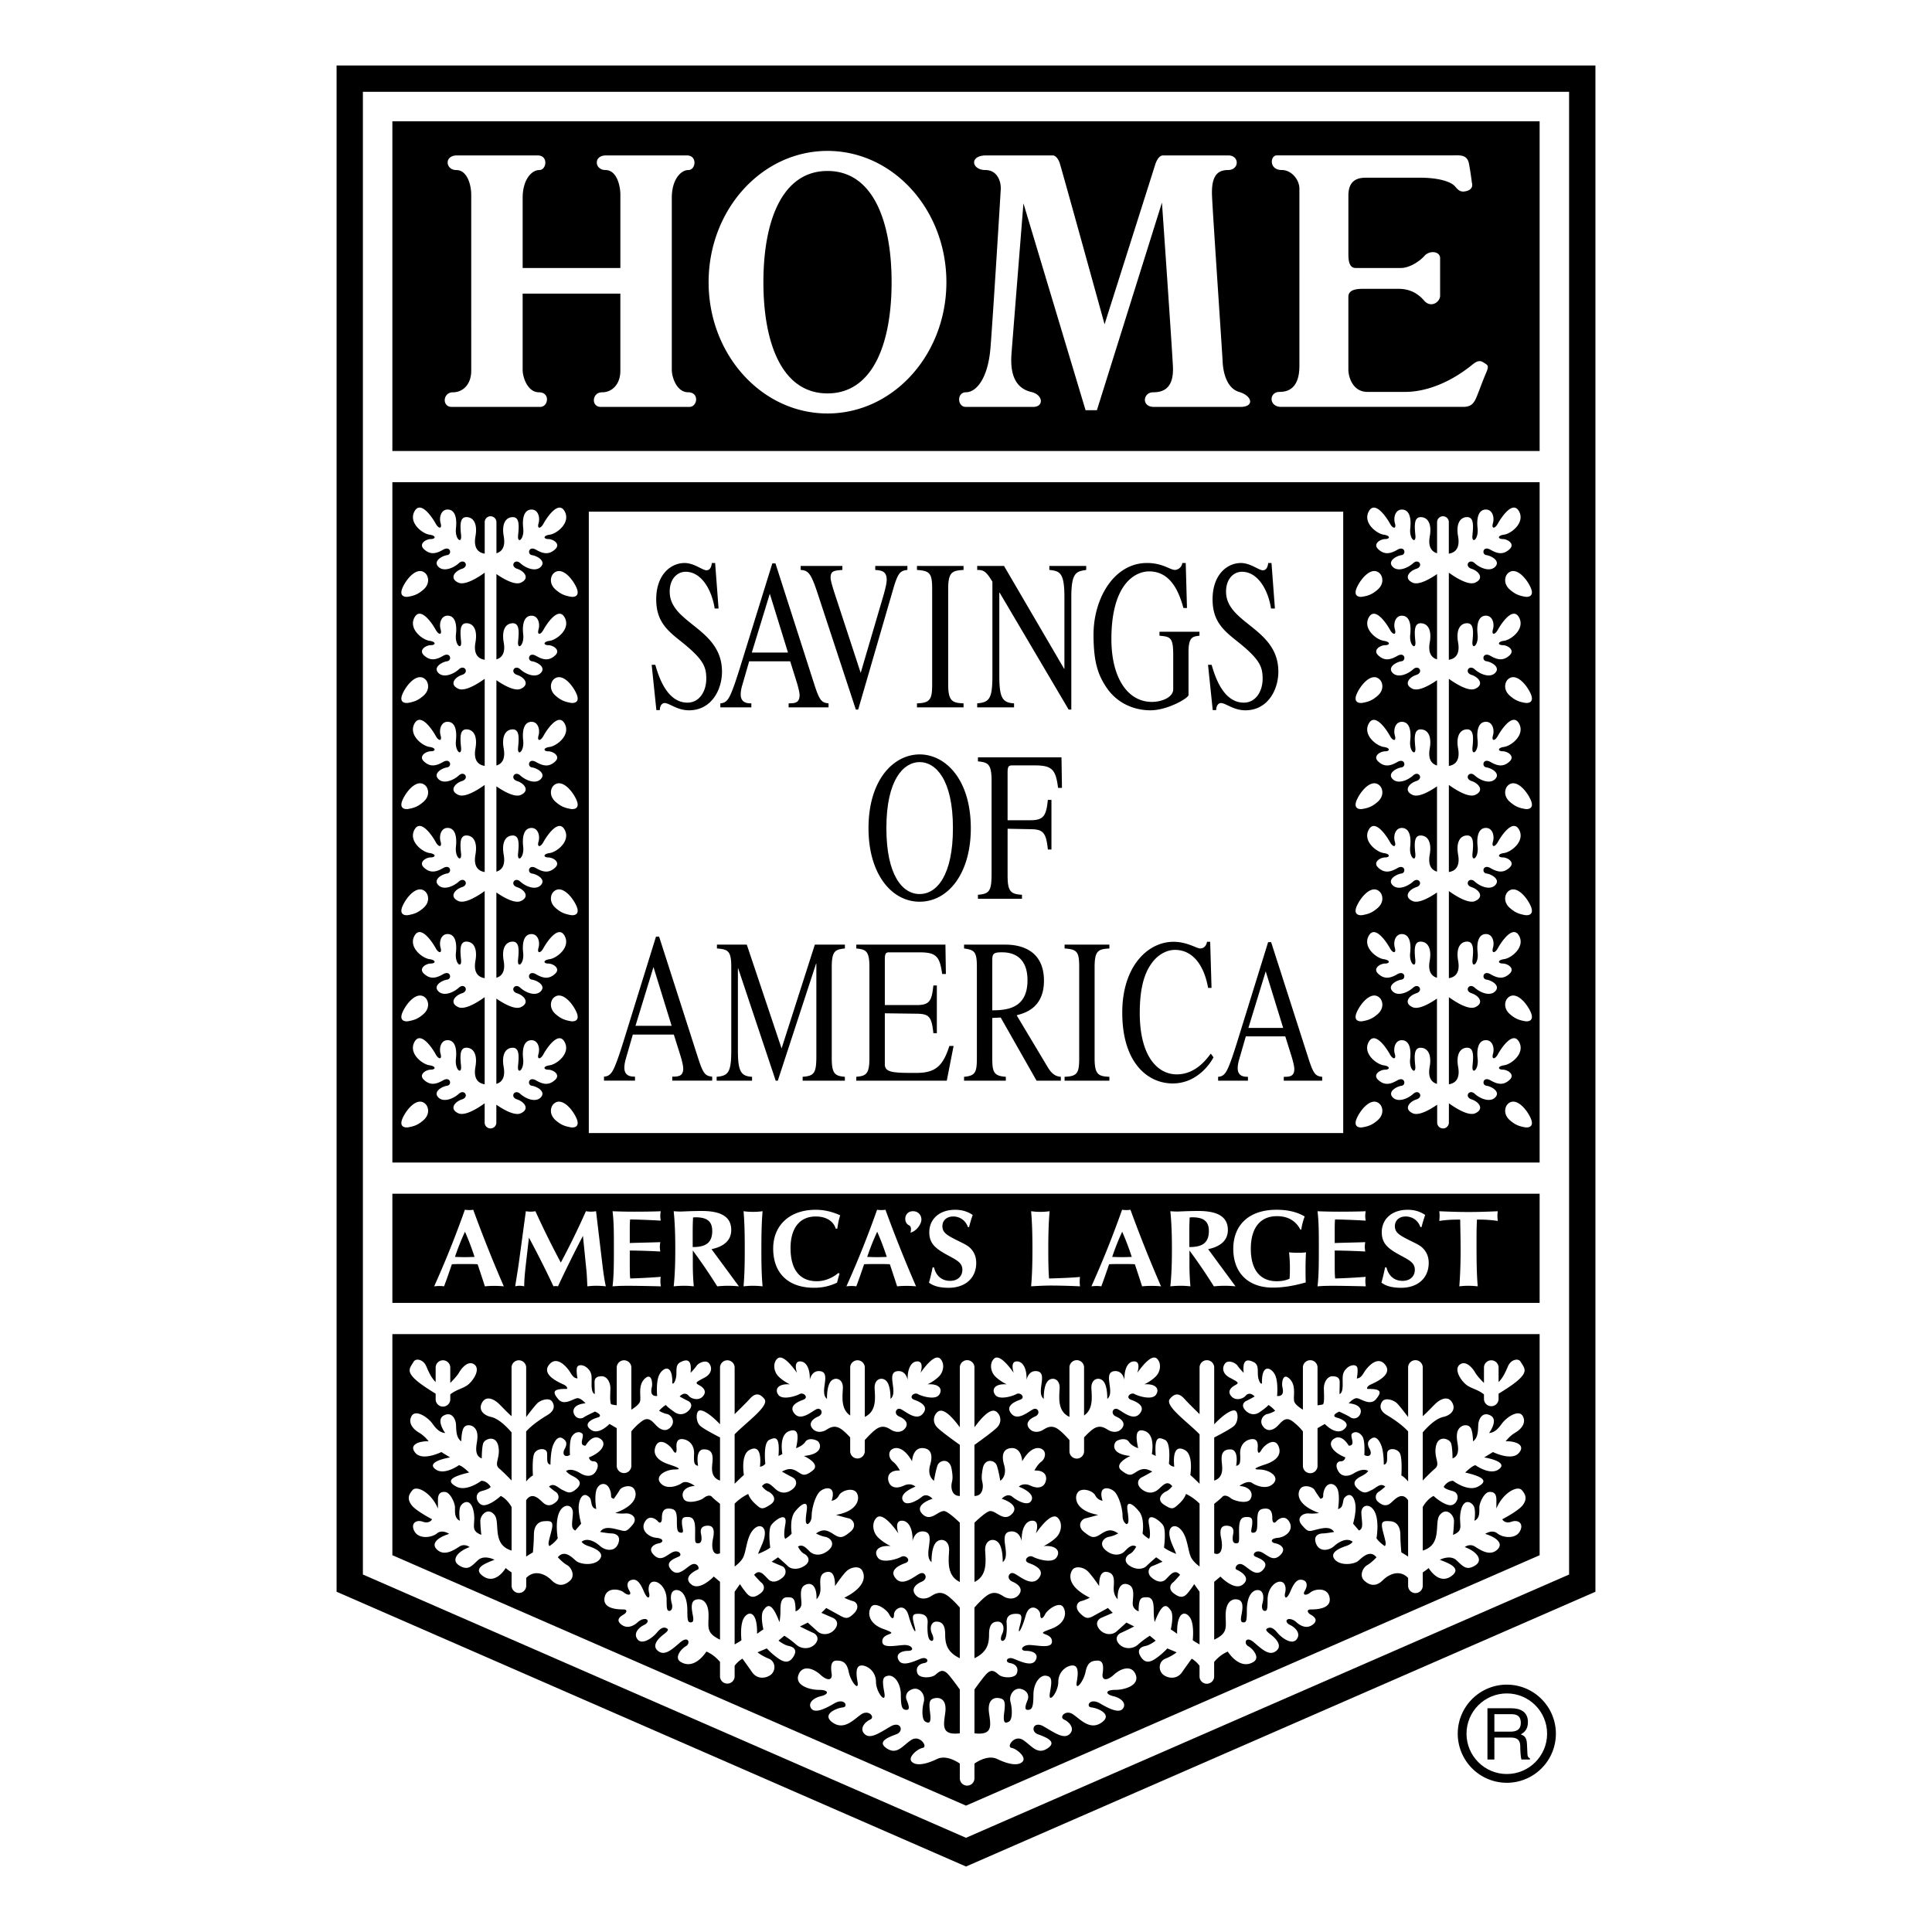 <svg xmlns="http://www.w3.org/2000/svg" width="2500" height="2500" viewBox="0 0 192.756 192.756"><g fill-rule="evenodd" clip-rule="evenodd"><path fill="#fff" d="M0 0h192.756v192.756H0V0z"/><path d="M33.581 6.535v152.274l62.797 27.414 62.798-27.414V6.535H33.581z"/><path fill="#fff" d="M36.206 157.09V9.16h120.343v147.93l-60.171 26.267-60.172-26.267z"/><path d="M39.147 115.986h114.462V48.108H39.147v67.878z"/><path fill="#fff" d="M58.745 51.049v61.996h75.267V51.049H58.745z"/><path d="M153.609 119.1H39.147v10.89h114.462V119.1zM153.609 44.996V12.101H39.147v32.895h114.462zM39.147 133.102v22.062l57.231 24.984 57.231-24.984v-22.062H39.147z"/><path d="M43.317 128.338c.187-.023.351-.033.516-.033.164 0 .329.01.471.033.253-.67.505-1.404.78-2.205.428-.021.855-.021 1.284-.021s.856 0 1.284.021c.23.691.473 1.416.725 2.205.318-.033.625-.045.944-.045s.636.012.944.045a136.868 136.868 0 0 1-3.051-7.641 2.302 2.302 0 0 1-.395.033c-.143 0-.286-.012-.439-.033a98.378 98.378 0 0 1-3.063 7.641zM51.762 126.021l.702-5.178a2.626 2.626 0 0 0 .955 0 86.052 86.052 0 0 0 2.535 5.123 77.143 77.143 0 0 0 2.503-5.123c.176.031.34.043.505.043.164 0 .34-.012.505-.043l.625 5.244c.099.812.198 1.57.352 2.25a9.031 9.031 0 0 0-.933-.057c-.308 0-.615.023-.911.057-.033-.734-.055-1.252-.088-1.537l-.351-3.5a133.88 133.88 0 0 0-2.492 5.037c-.077-.023-.154-.023-.23-.023-.077 0-.143 0-.22.023a99.292 99.292 0 0 0-2.447-4.861l-.263 2.283c-.11.975-.209 1.832-.209 2.578a2.192 2.192 0 0 0-.45-.057 2.04 2.04 0 0 0-.45.057c.197-1.218.318-1.997.362-2.316zM61.247 124.598v-.549c0-1.16-.011-2.234-.132-3.203.762.031 1.49.043 2.19.043.714 0 1.967-.012 2.616-.043a3.424 3.424 0 0 0-.044.475c0 .154.022.309.044.463a72.165 72.165 0 0 0-3.055-.121c-.033.371-.033.732-.033 1.084v1.27c.868-.033 2.286-.055 3.044-.088-.021.143-.044.297-.044.461 0 .154.022.309.044.473a66.689 66.689 0 0 0-3.044-.098v1.316c0 .617 0 1.111.044 1.473a61.893 61.893 0 0 0 3.044-.164 2.798 2.798 0 0 0-.033.426c0 .174.021.348.043.523-1.186-.033-2.66-.055-3.24-.055-.533 0-1.054.01-1.577.055.133-1.083.133-2.335.133-3.741zM131.58 124.598v-.549c0-1.16-.01-2.234-.131-3.203.762.031 1.49.043 2.189.043.715 0 1.969-.012 2.615-.043a3.583 3.583 0 0 0-.043.475c0 .154.021.309.043.463a72.038 72.038 0 0 0-3.055-.121c-.033.371-.033.732-.033 1.084v1.27c.869-.033 2.287-.055 3.045-.088-.021.143-.045.297-.045.461 0 .154.023.309.045.473a66.684 66.684 0 0 0-3.045-.098v1.316c0 .617 0 1.111.045 1.473a61.859 61.859 0 0 0 3.043-.164 2.928 2.928 0 0 0-.031.426c0 .174.021.348.043.523-1.186-.033-2.66-.055-3.24-.055-.533 0-1.055.01-1.576.055.131-1.083.131-2.335.131-3.741zM67.214 128.338a11.01 11.01 0 0 1 1.021-.057c.341 0 .669.023.984.057a24.57 24.57 0 0 1-.097-2.09v-1.486a54.35 54.35 0 0 1 2.436 3.576c.365-.033.729-.057 1.082-.057.364 0 .729.023 1.081.057l-2.733-3.709c1.299-.275 1.968-.922 1.968-1.918 0-1.281-.972-1.891-2.925-1.891-1.115 0-1.832.055-2.161.055-.17 0-.388-.01-.656-.031.121 1.156.158 2.404.158 3.74 0 1.268-.024 2.51-.158 3.754zM116.764 128.338a10.99 10.99 0 0 1 1.021-.057c.34 0 .668.023.984.057a24.172 24.172 0 0 1-.098-2.09v-1.486a54.743 54.743 0 0 1 2.436 3.576c.365-.033.729-.057 1.082-.057.363 0 .729.023 1.08.057l-2.732-3.709c1.299-.275 1.967-.922 1.967-1.918 0-1.281-.971-1.891-2.924-1.891-1.115 0-1.832.055-2.16.055-.17 0-.389-.01-.656-.031.121 1.156.158 2.404.158 3.74 0 1.268-.026 2.51-.158 3.754zM74.304 124.596c0-1.404-.022-2.666-.121-3.752a7.13 7.13 0 0 0 1.901 0c-.099 1.107-.121 2.369-.121 3.752 0 1.316.011 2.557.121 3.742a9.244 9.244 0 0 0-.945-.057 9.03 9.03 0 0 0-.956.057c.11-1.252.121-2.492.121-3.742zM83.388 122.596c-.231-.766-.956-1.227-2.011-1.227-1.571 0-2.504 1.139-2.504 3.154 0 2.156.922 3.305 2.625 3.305.703 0 1.494-.273 2.131-.811l.132.033-.252.922a5.152 5.152 0 0 1-2.296.508c-2.581 0-4.072-1.463-4.072-3.914 0-2.311 1.634-3.867 4.248-3.867.824 0 1.626.188 2.439.551-.143.438-.23.887-.286 1.324l-.154.022zM84.446 128.338c.187-.023.351-.033.516-.033.165 0 .329.01.472.033.253-.67.505-1.404.779-2.205.428-.021.856-.021 1.284-.021s.856 0 1.284.021c.23.691.472 1.416.724 2.205.318-.033.625-.045.944-.045s.637.012.944.045a137.643 137.643 0 0 1-3.051-7.641 2.305 2.305 0 0 1-.396.033c-.143 0-.286-.012-.439-.033a98.76 98.76 0 0 1-3.061 7.641zM93.046 126.451h.143c.198.855.792 1.34 1.602 1.34.754 0 1.224-.451 1.224-1.109 0-.646-.47-.91-1.257-1.338-1.316-.703-2.042-1.186-2.042-2.404 0-1.283.979-2.24 2.577-2.24.667 0 1.238.164 1.755.518-.155.439-.275.846-.364 1.207h-.12a1.51 1.51 0 0 0-1.468-1.055c-.646 0-1.072.396-1.072.967 0 .604.416.867 1.192 1.273.7.361 1.281.592 1.6.922.396.406.582.879.582 1.48 0 1.471-1.064 2.471-2.75 2.471-.843 0-1.492-.154-1.965-.516.132-.451.253-.955.363-1.516zM138.188 126.451h.143c.199.855.793 1.34 1.602 1.34.756 0 1.225-.451 1.225-1.109 0-.646-.469-.91-1.256-1.338-1.316-.703-2.043-1.186-2.043-2.404 0-1.283.979-2.24 2.578-2.24.666 0 1.238.164 1.754.518-.154.439-.275.846-.363 1.207h-.119a1.511 1.511 0 0 0-1.469-1.055c-.645 0-1.072.396-1.072.967 0 .604.416.867 1.193 1.273.699.361 1.281.592 1.6.922.395.406.582.879.582 1.48 0 1.471-1.064 2.471-2.75 2.471-.844 0-1.492-.154-1.967-.516.131-.451.252-.955.362-1.516zM103.006 124.594c0-1.404-.033-2.654-.133-3.75a6.674 6.674 0 0 0 1.848 0c-.1 1.117-.133 2.367-.133 3.75 0 1.184.012 2.172.078 2.961.779-.021 2.197-.066 3.088-.154a3.413 3.413 0 0 0 0 .936 66.279 66.279 0 0 0-2.857-.078c-.627 0-1.297.033-2.023.078.11-1.22.132-2.46.132-3.743zM108.889 128.338c.188-.023.352-.033.516-.033.166 0 .33.01.473.033.252-.67.504-1.404.779-2.205.428-.021.855-.021 1.283-.021s.855 0 1.285.021c.23.691.471 1.416.723 2.205.318-.033.627-.045.945-.045s.637.012.943.045a137.643 137.643 0 0 1-3.051-7.641 2.32 2.32 0 0 1-.395.033c-.145 0-.287-.012-.439-.033a98.37 98.37 0 0 1-3.062 7.641zM126.992 128.465c-2.471 0-3.947-1.482-3.947-3.871 0-2.381 1.576-3.896 4.311-3.896 1.1 0 2.033.209 2.812.67a6.112 6.112 0 0 0-.34 1.307h-.088c-.473-.889-1.254-1.338-2.342-1.338-1.646 0-2.604 1.15-2.604 3.258 0 2.105.934 3.234 2.594 3.234.473 0 .891-.078 1.273-.254.023-.34.033-.668.033-1.008 0-.537-.021-1.084-.088-1.621.309.033.605.045.902.045.264 0 .527-.012.791-.045a29.05 29.05 0 0 0-.045 1.709c0 .428 0 .855.021 1.293-1.15.329-2.228.517-3.283.517zM145.727 124.598c0-.373-.012-1.35-.045-2.918h-.23c-.67 0-1.285.045-1.855.133.021-.188.031-.354.031-.518 0-.152-.01-.307-.031-.449.977.043 1.943.076 2.918.076s1.951-.033 2.918-.076a3.131 3.131 0 0 0-.033.449c0 .164.012.33.033.518a12.155 12.155 0 0 0-1.855-.133h-.221c-.043.791-.043 1.58-.043 2.357 0 1.635.01 3.061.121 4.301-.318-.033-.635-.057-.941-.057s-.602.023-.898.057c.097-1.217.131-2.457.131-3.74zM91.929 121.664c0-.512-.438-.912-1.021-.803-.717.135-.766 1.131-.219 1.385.34.16.146.73.146.73.546-.109 1.094-.802 1.094-1.312zM40.185 111.525c-.438.947.26.998.547.947.62-.109.984-.254 1.495-.691.706-.605.517-1.357.218-1.641-.765-.73-1.823.438-2.26 1.385zM55.233 110.141c-.299.283-.487 1.035.219 1.641.511.438.875.582 1.496.691.287.051.984 0 .547-.947s-1.495-2.116-2.262-1.385zM53.483 107.793c.753.438 1.313.486 1.896-.049.584-.535-.195-1.02-.681-1.02-.486 0-.559-.342.146-.439.705-.096 2.115-1.189 1.483-2.332-.632-1.145-1.824.703-2.115 1.238-.292.535-.656.535-.486-.049.17-.582-.049-1.385-.729-1.359-.681.023-.924.777-.802 1.871s-.608 1.629-.51.68c.097-.947.146-1.822-.559-1.799-.706.025-1.094.705-.875 1.922.163.902-.078 1.494-.729 1.682v-8.51c.688.475 1.816 1.133 2.431.859.924-.414.389-1.143-.365-1.387-.753-.242-.243-1.07.316-.559.559.51 1.556.9 2.066.34.511-.559-.389-1.068-.899-1.143-.511-.072-.341-.973.413-.535.753.438 1.313.486 1.896-.049.584-.534-.195-1.021-.681-1.021-.486 0-.559-.34.146-.438.705-.097 2.115-1.191 1.483-2.333-.632-1.143-1.824.705-2.115 1.239-.292.535-.656.535-.486-.048.17-.583-.049-1.385-.729-1.361-.681.024-.924.778-.802 1.872s-.608 1.629-.51.681c.097-.948.146-1.823-.559-1.799-.706.024-1.094.706-.875 1.921.163.903-.078 1.497-.729 1.682v-8.509c.688.474 1.816 1.133 2.431.858.924-.413.389-1.143-.365-1.386-.753-.243-.243-1.07.316-.559.559.511 1.556.899 2.066.34.511-.559-.389-1.069-.899-1.143-.511-.073-.341-.973.413-.535.753.438 1.313.486 1.896-.049.584-.535-.195-1.021-.681-1.021-.486 0-.559-.34.146-.438.705-.098 2.115-1.191 1.483-2.334-.632-1.143-1.824.705-2.115 1.24-.292.535-.656.535-.486-.048.17-.583-.049-1.386-.729-1.362-.681.025-.924.779-.802 1.873.122 1.094-.608 1.629-.51.681.097-.948.146-1.824-.559-1.8-.706.025-1.094.705-.875 1.921.163.902-.078 1.496-.729 1.683v-8.509c.688.473 1.816 1.133 2.431.858.924-.413.389-1.143-.365-1.386-.753-.243-.243-1.069.316-.559.559.511 1.556.9 2.066.34.511-.559-.389-1.069-.899-1.143-.511-.073-.341-.972.413-.535.753.437 1.313.486 1.896-.049.584-.535-.195-1.021-.681-1.021-.486 0-.559-.341.146-.438.705-.098 2.115-1.191 1.483-2.334-.632-1.143-1.824.705-2.115 1.24-.292.534-.656.534-.486-.049.17-.583-.049-1.386-.729-1.361-.681.024-.924.777-.802 1.872s-.608 1.629-.51.681c.097-.948.146-1.823-.559-1.799-.706.024-1.094.705-.875 1.92.163.902-.078 1.496-.729 1.682v-8.509c.688.473 1.816 1.133 2.431.858.924-.414.389-1.143-.365-1.386-.753-.243-.243-1.07.316-.559.559.51 1.556.899 2.066.34.511-.559-.389-1.07-.899-1.143-.511-.073-.341-.972.413-.535.753.438 1.313.487 1.896-.048.584-.535-.195-1.021-.681-1.021-.486 0-.559-.34.146-.438.705-.097 2.115-1.191 1.483-2.334-.632-1.143-1.824.705-2.115 1.24-.292.534-.656.534-.486-.049.17-.584-.049-1.386-.729-1.361s-.924.777-.802 1.872c.122 1.094-.608 1.628-.51.68.097-.948.146-1.823-.559-1.799-.706.024-1.094.705-.875 1.92.163.902-.078 1.496-.729 1.683v-8.51c.688.474 1.816 1.134 2.431.859.924-.414.389-1.143-.365-1.386-.753-.243-.243-1.07.316-.559.559.51 1.556.899 2.066.34.511-.559-.389-1.069-.899-1.143-.511-.073-.341-.972.413-.535.753.438 1.313.486 1.896-.048.584-.535-.195-1.021-.681-1.021-.486 0-.559-.34.146-.438.705-.098 2.115-1.191 1.483-2.334-.632-1.143-1.824.705-2.115 1.24-.292.535-.656.535-.486-.049.17-.583-.049-1.386-.729-1.362-.681.024-.924.778-.802 1.873.122 1.094-.608 1.629-.51.681.097-.949.146-1.823-.559-1.799-.706.024-1.094.706-.875 1.92.163.902-.078 1.496-.729 1.683v-3.104a.583.583 0 1 0-1.167 0v3.147c-.798-.119-1.102-.738-.924-1.726.219-1.215-.17-1.896-.875-1.92-.705-.024-.656.851-.559 1.799.097.948-.632.413-.511-.681.122-1.094-.122-1.848-.802-1.873-.681-.024-.899.778-.729 1.362.17.583-.194.583-.486.049-.292-.535-1.483-2.383-2.115-1.24-.632 1.143.778 2.236 1.483 2.334.705.097.632.438.146.438s-1.264.486-.681 1.021c.583.535 1.142.486 1.896.048.753-.438.924.462.413.535-.51.073-1.41.583-.899 1.143.511.56 1.507.17 2.066-.34.559-.511 1.07.316.316.559s-1.288.972-.365 1.386c.677.303 1.977-.528 2.625-.995v8.689c-.798-.119-1.102-.738-.924-1.726.219-1.216-.17-1.896-.875-1.92s-.656.851-.559 1.799-.632.414-.511-.68c.122-1.095-.122-1.848-.802-1.872s-.899.777-.729 1.361c.17.583-.194.583-.486.049-.292-.535-1.483-2.383-2.115-1.24-.632 1.143.778 2.237 1.483 2.334s.632.438.146.438-1.264.486-.681 1.021c.583.535 1.142.486 1.896.048.753-.437.924.462.413.535-.51.073-1.41.583-.899 1.143.511.56 1.507.17 2.066-.34.559-.511 1.07.316.316.559-.754.243-1.288.972-.365 1.386.677.302 1.977-.528 2.625-.995v8.688c-.798-.119-1.102-.737-.924-1.725.219-1.216-.17-1.896-.875-1.92-.705-.024-.656.851-.559 1.799.097.948-.632.414-.511-.681s-.122-1.848-.802-1.872c-.681-.025-.899.777-.729 1.361.17.583-.194.583-.486.049-.292-.535-1.483-2.383-2.115-1.24-.632 1.143.778 2.236 1.483 2.334.705.097.632.438.146.438s-1.264.486-.681 1.021 1.142.486 1.896.049c.753-.438.924.461.413.535-.51.073-1.41.583-.899 1.143.511.56 1.507.17 2.066-.34.559-.51 1.07.316.316.559s-1.288.973-.365 1.386c.677.303 1.977-.528 2.625-.995v8.688c-.798-.119-1.102-.738-.924-1.725.219-1.216-.17-1.896-.875-1.921-.705-.024-.656.852-.559 1.8.097.948-.632.413-.511-.681.122-1.094-.122-1.848-.802-1.873-.681-.024-.899.779-.729 1.362.17.583-.194.583-.486.048-.292-.535-1.483-2.382-2.115-1.24-.632 1.143.778 2.236 1.483 2.334.705.097.632.438.146.438s-1.264.486-.681 1.021c.583.535 1.142.486 1.896.049.753-.438.924.461.413.535-.51.073-1.41.583-.899 1.143.511.559 1.507.17 2.066-.34s1.07.316.316.559-1.288.973-.365 1.386c.677.303 1.977-.528 2.625-.995v8.689c-.798-.119-1.102-.738-.924-1.725.219-1.215-.17-1.896-.875-1.921-.705-.024-.656.851-.559 1.799s-.632.413-.511-.681c.122-1.094-.122-1.848-.802-1.872-.681-.024-.899.778-.729 1.361.17.583-.194.583-.486.048-.292-.534-1.483-2.382-2.115-1.239-.632 1.143.778 2.236 1.483 2.333s.632.438.146.438-1.264.486-.681 1.021c.583.535 1.142.486 1.896.049.753-.438.924.463.413.535-.51.074-1.41.584-.899 1.143.511.561 1.507.17 2.066-.34.559-.512 1.07.316.316.559-.754.244-1.288.973-.365 1.387.677.303 1.977-.529 2.625-.996v8.689c-.798-.119-1.102-.738-.924-1.725.219-1.217-.17-1.896-.875-1.922-.705-.023-.656.852-.559 1.799.097.949-.632.414-.511-.68s-.122-1.848-.802-1.871c-.681-.025-.899.777-.729 1.359.17.584-.194.584-.486.049-.292-.535-1.483-2.383-2.115-1.238-.632 1.143.778 2.236 1.483 2.332.705.098.632.439.146.439s-1.264.484-.681 1.02 1.142.486 1.896.049c.753-.438.924.463.413.535-.51.072-1.41.584-.899 1.143.511.559 1.507.17 2.066-.34s1.07.316.316.559c-.754.244-1.288.973-.365 1.387.677.303 1.977-.529 2.625-.996V112a.583.583 0 0 0 1.167 0v-1.783c.688.475 1.816 1.133 2.431.859.924-.414.389-1.143-.365-1.387-.753-.242-.243-1.068.316-.559.559.51 1.556.898 2.066.34.511-.559-.389-1.07-.899-1.143-.511-.071-.341-.972.413-.534z" fill="#fff"/><path d="M40.732 101.885c.62-.109.984-.254 1.495-.691.706-.605.517-1.357.218-1.641-.766-.73-1.823.436-2.261 1.385-.437.947.26.998.548.947zM55.233 99.553c-.299.283-.487 1.035.219 1.641.511.438.875.582 1.496.691.287.051.984 0 .547-.947-.438-.95-1.495-2.116-2.262-1.385zM40.732 91.298c.62-.109.984-.255 1.495-.693.706-.605.517-1.356.218-1.641-.766-.73-1.823.437-2.261 1.386-.437.948.26.999.548.948zM55.233 88.964c-.299.284-.487 1.036.219 1.641.511.438.875.583 1.496.693.287.051.984 0 .547-.948-.438-.949-1.495-2.116-2.262-1.386zM40.732 80.71c.62-.109.984-.255 1.495-.693.706-.605.517-1.356.218-1.641-.766-.729-1.823.438-2.261 1.386-.437.948.26.999.548.948zM55.233 78.376c-.299.285-.487 1.036.219 1.641.511.438.875.583 1.496.693.287.051.984 0 .547-.948-.438-.948-1.495-2.115-2.262-1.386zM40.732 70.123c.62-.11.984-.255 1.495-.693.706-.604.517-1.356.218-1.641-.766-.729-1.823.438-2.261 1.386s.26.998.548.948zM55.233 67.789c-.299.284-.487 1.036.219 1.641.511.438.875.583 1.496.693.287.05.984 0 .547-.948S56 67.059 55.233 67.789zM40.732 59.535c.62-.109.984-.256 1.495-.693.706-.604.517-1.356.218-1.641-.766-.729-1.823.438-2.261 1.386s.26.998.548.948zM55.233 57.201c-.299.284-.487 1.036.219 1.641.511.438.875.584 1.496.693.287.051.984 0 .547-.948S56 56.471 55.233 57.201zM152.699 111.525c.438.947-.26.998-.547.947-.619-.109-.984-.254-1.494-.691-.707-.605-.518-1.357-.219-1.641.766-.73 1.823.438 2.26 1.385zM137.65 110.141c.299.283.488 1.035-.219 1.641-.51.438-.875.582-1.494.691-.289.051-.986 0-.549-.947s1.497-2.116 2.262-1.385zM139.4 107.793c-.754.438-1.312.486-1.896-.049-.582-.535.195-1.02.682-1.02s.559-.342-.146-.439c-.705-.096-2.115-1.189-1.482-2.332.633-1.145 1.824.703 2.115 1.238s.656.535.486-.049c-.17-.582.049-1.385.729-1.359.682.023.924.777.803 1.871s.607 1.629.51.68c-.096-.947-.145-1.822.561-1.799.705.025 1.094.705.875 1.922-.162.902.078 1.494.729 1.682v-8.51c-.688.475-1.816 1.133-2.43.859-.924-.414-.391-1.143.363-1.387.754-.242.244-1.07-.316-.559-.559.51-1.555.9-2.064.34-.512-.559.387-1.068.898-1.143.51-.072.34-.973-.414-.535s-1.312.486-1.896-.049c-.582-.534.195-1.021.682-1.021s.559-.34-.146-.438-2.115-1.191-1.482-2.333c.633-1.143 1.824.705 2.115 1.239.291.535.656.535.486-.048s.049-1.385.729-1.361c.682.024.924.778.803 1.872s.607 1.629.51.681c-.096-.948-.145-1.823.561-1.799.705.024 1.094.706.875 1.921-.162.903.078 1.497.729 1.682v-8.509c-.688.474-1.816 1.133-2.43.858-.924-.413-.391-1.143.363-1.386s.244-1.07-.316-.559c-.559.511-1.555.899-2.064.34-.512-.559.387-1.069.898-1.143.51-.073.34-.973-.414-.535-.754.438-1.312.486-1.896-.049-.582-.535.195-1.021.682-1.021s.559-.34-.146-.438c-.705-.098-2.115-1.191-1.482-2.334s1.824.705 2.115 1.24.656.535.486-.048.049-1.386.729-1.362c.682.025.924.779.803 1.873-.121 1.094.607 1.629.51.681-.096-.948-.145-1.824.561-1.8.705.025 1.094.705.875 1.921-.162.902.078 1.496.729 1.683v-8.509c-.688.473-1.816 1.133-2.43.858-.924-.413-.391-1.143.363-1.386s.244-1.069-.316-.559c-.559.511-1.555.9-2.064.34-.512-.559.387-1.069.898-1.143.51-.073.34-.972-.414-.535-.754.437-1.312.486-1.896-.049-.582-.535.195-1.021.682-1.021s.559-.341-.146-.438c-.705-.098-2.115-1.191-1.482-2.334s1.824.705 2.115 1.24c.291.534.656.534.486-.049s.049-1.386.729-1.361c.682.024.924.777.803 1.872s.607 1.629.51.681c-.096-.948-.145-1.823.561-1.799.705.024 1.094.705.875 1.92-.162.902.078 1.496.729 1.682v-8.509c-.688.473-1.816 1.133-2.43.858-.924-.414-.391-1.143.363-1.386.754-.243.244-1.07-.316-.559-.559.51-1.555.899-2.064.34-.512-.559.387-1.07.898-1.143.51-.073.34-.972-.414-.535-.754.438-1.312.487-1.896-.048-.582-.535.195-1.021.682-1.021s.559-.34-.146-.438-2.115-1.191-1.482-2.334 1.824.705 2.115 1.24c.291.534.656.534.486-.049-.17-.584.049-1.386.729-1.361.682.024.924.777.803 1.872-.121 1.094.607 1.628.51.68-.096-.948-.145-1.823.561-1.799s1.094.705.875 1.92c-.162.902.078 1.496.729 1.683v-8.51c-.688.474-1.816 1.134-2.43.859-.924-.414-.391-1.143.363-1.386s.244-1.07-.316-.559c-.559.51-1.555.899-2.064.34-.512-.559.387-1.069.898-1.143.51-.073.34-.972-.414-.535s-1.312.486-1.896-.048c-.582-.535.195-1.021.682-1.021s.559-.34-.146-.438c-.705-.098-2.115-1.191-1.482-2.334s1.824.705 2.115 1.24c.291.535.656.535.486-.049s.049-1.386.729-1.362c.682.024.924.778.803 1.873-.121 1.094.607 1.629.51.681-.096-.949-.145-1.823.561-1.799.705.024 1.094.706.875 1.92-.162.902.078 1.496.729 1.683v-3.104a.584.584 0 0 1 1.168 0v3.147c.797-.119 1.102-.738.924-1.726-.219-1.215.17-1.896.875-1.92.705-.024.656.851.559 1.799-.098.948.633.413.512-.681-.123-1.094.121-1.848.801-1.873.682-.024.9.778.73 1.362s.193.583.486.049c.291-.535 1.482-2.383 2.115-1.24.631 1.143-.779 2.236-1.484 2.334-.705.097-.631.438-.145.438s1.264.486.68 1.021c-.582.535-1.143.486-1.896.048s-.924.462-.412.535c.51.073 1.41.583.898 1.143-.51.56-1.506.17-2.066-.34-.559-.511-1.07.316-.316.559s1.289.972.365 1.386c-.676.303-1.977-.528-2.625-.995v8.689c.797-.119 1.102-.738.924-1.726-.219-1.216.17-1.896.875-1.92s.656.851.559 1.799.633.414.512-.68c-.123-1.095.121-1.848.801-1.872.682-.024.9.777.73 1.361-.17.583.193.583.486.049.291-.535 1.482-2.383 2.115-1.24.631 1.143-.779 2.237-1.484 2.334s-.631.438-.145.438 1.264.486.68 1.021c-.582.535-1.143.486-1.896.048-.754-.437-.924.462-.412.535.51.073 1.41.583.898 1.143-.51.56-1.506.17-2.066-.34-.559-.511-1.07.316-.316.559.754.243 1.289.972.365 1.386-.676.302-1.977-.528-2.625-.995v8.688c.797-.119 1.102-.737.924-1.725-.219-1.216.17-1.896.875-1.92.705-.024.656.851.559 1.799-.098.948.633.414.512-.681-.123-1.094.121-1.848.801-1.872.682-.025.9.777.73 1.361s.193.583.486.049c.291-.535 1.482-2.383 2.115-1.24.631 1.143-.779 2.236-1.484 2.334-.705.097-.631.438-.145.438s1.264.486.68 1.021c-.582.535-1.143.486-1.896.049-.754-.438-.924.461-.412.535.51.073 1.41.583.898 1.143-.51.56-1.506.17-2.066-.34-.559-.51-1.07.316-.316.559s1.289.973.365 1.386c-.676.303-1.977-.528-2.625-.995v8.688c.797-.119 1.102-.738.924-1.725-.219-1.216.17-1.896.875-1.921.705-.024.656.852.559 1.8-.098.948.633.413.512-.681-.123-1.094.121-1.848.801-1.873.682-.024.9.779.73 1.362s.193.583.486.048c.291-.535 1.482-2.382 2.115-1.24.631 1.143-.779 2.236-1.484 2.334-.705.097-.631.438-.145.438s1.264.486.68 1.021c-.582.535-1.143.486-1.896.049-.754-.438-.924.461-.412.535.51.073 1.41.583.898 1.143-.51.559-1.506.17-2.066-.34-.559-.511-1.07.316-.316.559s1.289.973.365 1.386c-.676.303-1.977-.528-2.625-.995v8.689c.797-.119 1.102-.738.924-1.725-.219-1.215.17-1.896.875-1.921.705-.024.656.851.559 1.799s.633.413.512-.681c-.123-1.094.121-1.848.801-1.872.682-.024.9.778.73 1.361s.193.583.486.048c.291-.534 1.482-2.382 2.115-1.239.631 1.143-.779 2.236-1.484 2.333s-.631.438-.145.438 1.264.486.68 1.021c-.582.535-1.143.486-1.896.049s-.924.463-.412.535c.51.074 1.41.584.898 1.143-.51.561-1.506.17-2.066-.34-.559-.512-1.07.316-.316.559.754.244 1.289.973.365 1.387-.676.303-1.977-.529-2.625-.996v8.689c.797-.119 1.102-.738.924-1.725-.219-1.217.17-1.896.875-1.922.705-.023.656.852.559 1.799-.098.949.633.414.512-.68-.123-1.094.121-1.848.801-1.871.682-.025.9.777.73 1.359-.17.584.193.584.486.049.291-.535 1.482-2.383 2.115-1.238.631 1.143-.779 2.236-1.484 2.332-.705.098-.631.439-.145.439s1.264.484.68 1.02c-.582.535-1.143.486-1.896.049s-.924.463-.412.535c.51.072 1.41.584.898 1.143-.51.559-1.506.17-2.066-.34-.559-.51-1.07.316-.316.559.754.244 1.289.973.365 1.387-.676.303-1.977-.529-2.625-.996V112a.583.583 0 0 1-1.168 0v-1.783c-.688.475-1.816 1.133-2.43.859-.924-.414-.391-1.143.363-1.387.754-.242.244-1.068-.316-.559-.559.51-1.555.898-2.064.34-.512-.559.387-1.07.898-1.143.486-.071.316-.972-.438-.534z" fill="#fff"/><path d="M152.152 101.885c-.619-.109-.984-.254-1.494-.691-.707-.605-.518-1.357-.219-1.641.766-.73 1.822.436 2.26 1.385.438.947-.26.998-.547.947zM137.65 99.553c.299.283.488 1.035-.219 1.641-.51.438-.875.582-1.494.691-.289.051-.986 0-.549-.947.438-.95 1.497-2.116 2.262-1.385zM152.152 91.298c-.619-.109-.984-.255-1.494-.693-.707-.605-.518-1.356-.219-1.641.766-.73 1.822.437 2.26 1.386.438.948-.26.999-.547.948zM137.65 88.964c.299.284.488 1.036-.219 1.641-.51.438-.875.583-1.494.693-.289.051-.986 0-.549-.948.438-.949 1.497-2.116 2.262-1.386zM152.152 80.71c-.619-.109-.984-.255-1.494-.693-.707-.605-.518-1.356-.219-1.641.766-.729 1.822.438 2.26 1.386.438.948-.26.999-.547.948zM137.65 78.376c.299.285.488 1.036-.219 1.641-.51.438-.875.583-1.494.693-.289.051-.986 0-.549-.948.438-.948 1.497-2.115 2.262-1.386zM152.152 70.123c-.619-.11-.984-.255-1.494-.693-.707-.604-.518-1.356-.219-1.641.766-.729 1.822.438 2.26 1.386s-.26.998-.547.948zM137.65 67.789c.299.284.488 1.036-.219 1.641-.51.438-.875.583-1.494.693-.289.05-.986 0-.549-.948s1.497-2.116 2.262-1.386zM152.152 59.535c-.619-.109-.984-.256-1.494-.693-.707-.604-.518-1.356-.219-1.641.766-.729 1.822.438 2.26 1.386s-.26.998-.547.948zM137.65 57.201c.299.284.488 1.036-.219 1.641-.51.438-.875.584-1.494.693-.289.051-.986 0-.549-.948s1.497-2.116 2.262-1.386zM78.81 138.117c-1.232-.088-1.541.529-1.145 1.057.396.527 1.716.133 2.112-.088.396-.221.968.352.352.572-.616.219-1.496.66-.836 1.408.66.748 1.761-.309 2.2-.484.44-.176.748.484.132.748s-.968.703-.571 1.188c.396.484 1.011.352 1.32.176.308-.176.792-.57 1.452-.176.296.178.671.541.996.889v1.414a.73.73 0 0 0 1.458 0v-1.143c.364-.41.867-.934 1.243-1.16.66-.395 1.144 0 1.452.176s.924.309 1.32-.176.044-.924-.572-1.188-.308-.924.132-.748c.439.176 1.54 1.232 2.2.484.66-.748-.22-1.189-.835-1.408-.617-.221-.044-.793.352-.572s1.716.615 2.112.088c.396-.527.088-1.145-1.145-1.057 0 0 .661-.307 1.145-.791s.572-1.32.132-1.76c-.44-.441-1.232.352-1.98 1.408 0 0 .396-1.102-.264-1.145-.66-.045-1.056.748-1.012 1.848 0 0-.159-.936-.968-.881-1.276.088.088 2.113-.748 2.773 0 0 .044-1.189-.352-1.717-.396-.527-1.276-.352-1.231.66.038.887.245 2.281-.979 2.85v-4.955a.73.73 0 0 0-1.458 0v4.816c-.948-.631-.767-1.889-.731-2.711.044-1.012-.836-1.188-1.232-.66-.396.527-.352 1.717-.352 1.717-.836-.66.528-2.686-.748-2.773-.81-.055-.968.881-.968.881.044-1.1-.352-1.893-1.012-1.848-.66.043-.264 1.145-.264 1.145-.748-1.057-1.54-1.85-1.98-1.408-.44.439-.352 1.275.132 1.76s1.141.791 1.141.791zM79.424 164.074c.535.488 1.41.488 1.896-.047s.146-.973-.195-1.119c-.34-.145-1.313-.633-1.313-.633l.778-.389.972.877c.486.436 1.313.34 1.751-.244.438-.584.097-.973-.243-1.119-.341-.145-1.119-.486-1.119-.486l.486-.484s.875.484 1.41.777c.535.291.778.34 1.361-.244.583-.582.292-1.117-.097-1.215a5.34 5.34 0 0 1-.875-.34c2.334-1.168 2.042-2.334 1.75-2.771-.292-.438-1.119-.293-1.556.145s-1.118 1.459-1.118 1.459c0-1.021-.243-1.604-.973-1.361-.729.244-.438 1.217-.486 1.799-.049.584-.389.875-.389.875.048-1.361-.535-1.75-1.167-1.41-.632.342-.292 1.459-.341 1.945-.048.486-.583.682-.583.682 0-1.361-.243-1.41-.827-1.41-.583 0-.681.535-.681 1.312s-.097 1.166-.097 1.166c-.827-2.188-1.264-1.652-1.604-1.166s0 1.896 0 1.896c-.243.146-.632.438-.632.438.049-2.188-.778-2.334-1.264-1.652-.487.68-.292 2.285-.292 2.285-.089.088-.428.283-.681.424v-5.256l.534-.76s.195.34.633.875c.438.535.826.486 1.41.049.583-.438.292-.924.097-1.07-.194-.146-.729-.777-.729-.777.535-.633.972 0 1.41.438.438.438 1.021.193 1.459-.195s.292-.973-.097-1.119a18.864 18.864 0 0 1-1.021-.438l.632-.438s.632.535.973.875c.34.342 1.07.391 1.702-.047.632-.439.34-.973-.049-1.168-.389-.195-.632-.729-.632-.729.438-.293.827.145 1.167.486.34.34 1.07.533 1.848-.098.778-.633.243-1.264-.292-1.361-.535-.098-.924-.342-.924-.342.583-.389.972-.436 1.702.049.729.486.973.391 1.702-.193.729-.584.292-1.266-.146-1.361-.438-.098-1.265-.342-1.265-.342 2.237-.389 2.432-1.701 2.042-2.236-.389-.533-1.507-.193-1.75.293s-.729.533-.729.533c.535-1.652-.826-1.359-1.264-.826-.438.535-.729 1.703-.729 2.334 0 .633-.389.826-.389.826-.243-.049-.243-.34-.097-1.408.146-1.07-.583-.584-1.167.145-.584.73-.341 2.188-.341 2.188-.097.195-.632.535-.632.535s-.243-.096 0-1.459c.243-1.359-1.069-.389-1.41.098-.34.486-.097 2.236-.097 2.236-.34.293-1.215.633-1.215.633.243-.68.681-1.361.681-2.09 0-.73-.681-.973-1.265-.195-.583.777-.583 2.043-.924 2.674-.184.344-.539.656-.826.871v-6.277c.697-.695 1.361-.963 1.361-.963s.097.438.681.973.681.633 1.507.098.146-1.168-.195-1.312c-.34-.146-.632-.535-.632-.535.486-.584.827-.195 1.361.291.535.486 1.167.438 1.702 0 .535-.438.389-.973 0-1.166a30.262 30.262 0 0 1-1.07-.584c.487-.244.875-.389 1.458-.049s.729.633 1.605-.049c.875-.68-.875-1.459-.875-1.459 2.042-.193 1.653-1.264 1.41-1.459-.243-.193-.973-.389-1.264.049-.292.438-.924.633-.924.633.194-.924.389-2.092-.681-1.703-1.069.391-.681 2.287-.681 2.287l-.389.193c.146-1.994-.292-1.896-.924-1.604-.632.291-.389 2.383-.389 2.383-.243.291-.535.291-.535.291.146-1.459-.194-2.141-1.07-1.654-.875.486-.535 2.48-.535 2.48-.214.184-.638.596-.924.877V143.1c1.206-1.238 3.519-2.85 2.966-3.531-.632-.777-1.118-.389-1.507.049-.26.293-.998 1.02-1.458 1.471v-4.68a.73.73 0 0 0-1.458 0v5.689c-1.212-1.264-1.93-1.516-2.151-1.324-.255.219-.255 1.057.146 1.457.279.279 1.367.857 2.005 1.184v4.303c-.893-.305-.831-1.117-.766-1.73.073-.691.073-1.385-.839-1.385-.911 0-.583 1.641-.583 1.641-.401-.072-.438-.328-.401-1.203.036-.875-.511-1.385-1.131-1.459-.62-.072-.656.475-.62.875.037.402-.073.73-.365.219-.292-.51-1.386-1.385-1.751-.291-.364 1.094.912 1.568 1.35 1.715.438.145 1.568.51.62.51-.948 0-2.042.656-1.458 1.35.583.691 1.677.328 2.151 0s1.277.291 1.277.291c-1.095.074-1.423.766-1.095 1.312.329.547 1.678.146 1.933-.072.256-.219.657-.4.875-.146.12.141.491.443.802.689v4.941c-.667.279-.915-.463-.692-1.51.255-1.203-.256-1.275-.657-1.24-.401.037-.656.256-.547.803.109.547.073.947-.292.947s-.292-.182-.292-1.348c0-1.168-.328-1.277-.802-1.277s-.547.184-.511.693c.037.512.255.912-.11.875-.364-.037-.4-.291-.4-1.203s-.146-1.168-.766-1.203c-.62-.037-.729.438-.729.947 0 .512-.219.547-.401.328-.183-.219-.875-.729-1.313.074-.438.801.365 1.494 1.167 1.568.802.072.693.473.255.545-.438.074-1.204.475-.511 1.168s1.204.072 1.824-.256c.62-.328 1.057.219.692.402-.364.182-1.495.51-.802 1.312.693.803 1.422-.146 2.006-.475s.912.365.656.475c-.511.219-1.458.838-.62 1.496.839.654 2.225-.803 2.225-.803l.62.523v5.773c-1.405-.668-1.143-1.227-1.143-2.432 0-1.361-.656-1.727-1.264-1.557-.608.17-.39 1.096-.292 1.629.097.535-.024.656-.268.633-.243-.025-.292-.219-.292-1.166 0-1.848-.851-2.189-1.288-2.02-.438.172-.39.875-.268 1.289.121.414 0 .754-.243.754s-.268-.268-.268-1.119c0-1.094-.705-1.799-1.239-1.799-.536 0-.633.633-.511 1.119.121.486-.122.801-.535-.172-.413-.971-.754-1.238-1.215-1.117-.462.121-.511.584-.219 1.07s-.146.51-.559.17c-.414-.34-1.653-.535-1.896.438-.31 1.238 1.362 1.264 1.848 1.264s.315.34.072.486c-.243.146-.924.512-.267 1.021.656.51 1.337.049 1.653-.244.316-.291.706-.363.876-.266.17.096.146.363-.268.559-.413.193-1.118.777-.657 1.41.463.633 1.508-.121 1.97-.682.462-.559.754-.51.973-.389s.073.293-.34.607c-.413.316-1.24 1.07-.559 1.629.681.561 1.41-.145 2.236-.85.827-.705 1.045.121.56.389-.486.268-1.191 1.143-.535 1.555 1.41.889 2.577-1.02 2.577-1.02.629.256 1.089.707 1.361 1.033v1.471a.73.73 0 0 0 1.458 0v-1.088c.342-.469.777-.711.777-.711s.536.729.973 1.361c.438.631 1.216.68 1.799.291s.583-1.361-.146-1.652c-.729-.293-1.118-.633-1.118-.633l.924-.389s.389.438.973.875c.583.438 1.167.729 1.653 0s.048-1.021-.438-1.119c-.486-.096-1.021-.533-1.021-.533l.583-.488c.004.003.636.394 1.171.878z" fill="#fff"/><path d="M56.23 138.135c.462.219.34.438.34.438-1.41-.023-1.483.291-.875 1.021.608.729 1.58-.121 1.945-.098s.778.51.778.51c-1.361.123-1.337.877-1.045 1.24a.65.65 0 0 0 .9.146c.194-.146 1.094-.559 1.094-.559.535.242.681.486.219.607s-1.459.584-.657 1.191 1.873-.561 1.873-.561c.23.121.508.285.729.418v3.789a.73.73 0 0 0 1.458 0v-3.469a5.75 5.75 0 0 1 1.07-1.029c.632-.461.996 0 1.41.438s1.021.705 1.483.121c.462-.582-.024-1.191-.413-1.264s-.778-.316-.778-.316c.243-.316.657-.582.657-.582.243.242.389.363.875.705.486.34 1.045.266 1.458-.195.414-.461.146-.803-.121-.924s-.827-.438-.827-.438c.39-.389.705-.316.924-.049.219.268.973.535 1.41.025.438-.512 0-.9-.414-1.119-.413-.219-.267-.293.56-.73s.753-1.117.438-1.457c-.316-.342-1.021-.025-1.216.266-.194.293-.607.705-.607.705.146-1.361-.365-1.385-.997-1.068-.632.314-.292 1.045-.486 1.678-.194.631-.34.438-.34.438.048-2.018-.924-1.58-1.289-.875-.365.705-.219 2.139-.219 2.139-.656.049-.632-.463-.535-.875.098-.414-.024-1.531-.729-.826-.706.705-.292 1.848-.462 2.285-.114.293-.564.605-.851.783v-4.236a.73.73 0 0 0-1.458 0v3.793c-.333-.021-.559-.098-.559-.098-.122-.219-.098-.801-.073-1.508.024-.705-.364-1.287-.851-1.287s-.729.17-.729.582c0 .414.024 1.191.024 1.191-.389-.121-.316-.996-.316-1.41 0-.412 0-.777-.413-1.166s-1.021-.414-1.069.023c-.049.438.073.998.073.998-.268-.025-.438-.121-.729-.607-.292-.486-1.313-1.727-2.091-.779-.838 1.018.969 1.776 1.431 1.995z" fill="#fff"/><path d="M58.71 154.254c-.583-.195-.68-.438-.68-.438.583-.438 1.361 0 1.848.438.486.438 1.458.631 1.799-.244.34-.875-.389-1.021-.681-1.021-.292 0-1.118-.145-1.118-.145.34-.535.972-.438 1.75-.244.778.195.827.293 1.459-.438.632-.729-.098-1.215-.681-1.166s-1.021-.049-1.021-.049c2.285-.826 2.188-1.994 1.848-2.432-.34-.438-1.215-.193-1.41.146-.194.34-.583.875-.583.875-.486-.146-.098-.291-.438-1.021-.34-.729-1.119-.535-1.313.195-.195.729 0 1.848 0 1.848-.632-.146-.389-.875-.681-1.168-.634-.633-1.021.146-1.069.875-.048.73.243 1.75.243 1.75l-.583.682c-.486-.193-.292-.777-.244-1.701.049-.924-.923-1.07-1.361-.098-.438.973-.146 2.576-.146 2.576-.292.438-.827.779-.827.779-.194-.195-.048-.535.195-1.508s0-1.021-.729-.973c-.729.049-1.021.633-1.021 1.361 0 .73-.097 1.75-.097 1.75a9.134 9.134 0 0 0-.675.418v-5.621c.61-.895 1.289-.123 1.696.244.486.438.924.244 1.313-.098.389-.34.194-.826-.049-.973-.243-.145-.68-.533-.68-.533.486-.438.923.145 1.361.34.438.193.729.486 1.41-.146.681-.631.048-1.021-.438-1.264-.486-.244-.632-.486-.632-.486.438-.291 1.07 0 1.458.242.389.244 1.118.438 1.508-.193.389-.633.146-1.021-.243-1.021-.39 0-.438-.389-.438-.389 1.362-.535 1.849-1.459 1.07-1.896s-1.41.729-1.41.729c-.778 0-.049-.973-.34-1.215-.292-.244-.729-.146-1.021.291-.292.438-.194 1.848-.194 1.848-.486.293-.827-.049-.535-.582.292-.535.194-.828-.194-1.07-.39-.244-.729.098-.973.729-.243.633-.243 1.896-.243 1.896-.438-.096-.292-.582-.34-1.166-.049-.584-1.118-.486-1.313.145-.194.633-.097 2.092-.097 2.092-.251.137-.49.381-.675.602v-4.992c.624-.695 1.592-1.314 2.134-1.639.729-.438.729-.973.438-1.361s-1.07-.146-1.41.146c-.198.168-.741.863-1.161 1.418v-4.969a.73.73 0 0 0-1.458 0v4.887c-.595-.527-1.108-1.115-1.368-1.336-.34-.293-1.118-.779-1.556-.049-.438.729.125 1.295.876 1.457.788.172 1.623 1.043 2.048 1.543v4.801c-.395-.41-.902-.922-1.222-1.189-.583-.484.146-1.068-.098-2.236-.243-1.166-1.361-.729-1.507-.291-.146.438-.146 1.508-.146 1.508-.681-.244-.583-1.021-.486-1.605s.097-1.119-.243-1.459-.924-.34-1.118.098-.194 1.264-.194 1.264c-.583-.389-.487-1.312-.535-1.75s-.389-1.264-1.215-.826c-.827.438.146 1.75.146 1.75-.438-.049-.777-.242-1.264-.924-.486-.682-1.702-1.459-2.09-.777-.39.68.146 1.312.729 1.652s.972.875.972.875c-.923-.049-2.042.342-1.312 1.168.729.826 2.577-.098 2.577-.098l.875.535c-1.118.193-2.285.633-1.41 1.215.875.584 2.286-.438 2.286-.438.34.049 1.021.73 1.021.73-1.896.438-2.285.875-1.265 1.41 1.021.533 2.48-.584 2.48-.584.583 0 .924.584.924.584s.049.193-.875.436c-.924.244-.438 1.508.292 1.412.729-.098 1.605-.924 1.605-.924.518.271.869.744 1.076 1.105v4.348c-2.021-.605-1.094-2.812-1.708-3.559-.681-.826-1.41.049-1.41.584s.097 1.41.097 1.41c-1.215-.486-.486-1.021-.778-2.383s-1.119-.875-1.312-.438c-.195.438-.049 1.41-.049 1.41-.535-.242-.486-.826-.486-1.312s-.486-1.508-.973-1.557c-.486-.047-.729.195-.729.779v.875c-.632-1.557-2.091-2.334-2.528-1.848-.438.486-.535.924-.097 1.508.438.582 2.042 1.408 2.042 1.408s-.243.486-.924.244c-.68-.244-1.264.193-.826.973.438.777 1.702.633 2.237.193.535-.436 1.216.049 1.216.049-1.119.342-1.896.973-1.167 1.605.729.633 1.652 0 2.188-.34.535-.342 1.021.049 1.021.049-1.216.438-1.897 1.312-1.021 1.848.875.533 1.216.047 1.848-.535.632-.584 1.653-.049 1.653-.049-.535.242-2.383.777-1.118 1.652 1.264.875 2.236-.826 2.236-.826.098.098.357.283.59.441v1.357a.73.73 0 0 0 1.458 0v-.811c.845-.867 1.916-.379 2.522.227.681.682 1.313.535 1.848.049.535-.486.146-1.312-.292-1.555-.438-.244-.924-.779-.924-.779.632-.777 1.361-.049 1.799.342.438.389 1.848.533 2.383-.146.526-.681-.544-1.119-1.127-1.312z" fill="#fff"/><path d="M41.57 137.746c.494.428 1.349.969 1.896 1.301v.521a.73.73 0 1 0 1.458 0v-.449c.641-.516 1.351-.596 1.823-1.01.583-.51 1.167-1.531.583-1.969s-1.24.293-1.532.803c-.173.303-.575.732-.875 1.033v-1.568a.73.73 0 0 0-1.458 0v1.48c-.479-.461-.748-1.15-.949-1.602-.291-.656-1.021-.803-1.24-.438-.373.627-.8.949.294 1.898zM100.443 138.117c-1.232-.088-1.541.529-1.145 1.057.395.527 1.715.133 2.111-.088s.969.352.352.572c-.615.219-1.496.66-.836 1.408s1.762-.309 2.201-.484.748.484.131.748c-.615.264-.967.703-.57 1.188.395.484 1.012.352 1.318.176.309-.176.793-.57 1.453-.176.375.227.879.75 1.242 1.16v1.143a.73.73 0 0 0 1.459 0v-1.414c.324-.348.699-.711.994-.889.66-.395 1.145 0 1.453.176s.924.309 1.32-.176.043-.924-.572-1.188-.309-.924.133-.748c.439.176 1.539 1.232 2.199.484s-.219-1.189-.836-1.408c-.615-.221-.043-.793.352-.572.396.221 1.717.615 2.113.088s.088-1.145-1.145-1.057c0 0 .66-.307 1.145-.791.482-.484.572-1.32.131-1.76-.439-.441-1.232.352-1.979 1.408 0 0 .395-1.102-.266-1.145-.66-.045-1.055.748-1.012 1.848 0 0-.158-.936-.967-.881-1.277.088.088 2.113-.75 2.773 0 0 .045-1.189-.352-1.717s-1.275-.352-1.232.66c.037.822.217 2.08-.73 2.711v-4.816a.73.73 0 0 0-1.459 0v4.955c-1.225-.568-1.018-1.963-.979-2.85.045-1.012-.836-1.188-1.232-.66-.395.527-.352 1.717-.352 1.717-.836-.66.527-2.686-.748-2.773-.809-.055-.969.881-.969.881.045-1.1-.352-1.893-1.012-1.848-.66.043-.264 1.145-.264 1.145-.748-1.057-1.541-1.85-1.98-1.408-.439.439-.352 1.275.133 1.76.485.485 1.147.791 1.147.791z" fill="#fff"/><path d="M111.127 167.09c-.682.633-1.217.584-1.119-.098.098-.68.098-1.312-.486-1.312s-1.021.146-1.215 1.119c-.195.973-1.07 2.041-.875.973.193-1.07.096-1.654-.486-1.605-.584.049-1.361.633-1.361 1.654 0 1.02-1.07 2.332-.828 1.02.244-1.312.146-1.555-.389-1.652s-1.264.633-1.264 1.945-.195 1.459-.584 1.459-.145-.609 0-.973c.195-.486-.049-.973-.68-1.119-.633-.146-1.217.584-1.021 1.312.193.73.193 1.75-.146 1.945s-.633.244-.486-.875.049-1.361-.486-1.459-1.215.146-1.021 1.508c.184 1.277.365 2.211-1.457 2.002v-4.375c.357-.502.854-1.176 1.166-1.518.535-.584.875-.291 1.264.049s1.605.389 1.799-.146c.195-.533-.096-.922-.68-1.02s-.291-.682.34-.438c.633.242 1.799.826 2.189.193.389-.633-.195-.973-.926-.973-.729 0-.389-.633.439-.582.826.049 2.082.338 2.139-.293.098-1.068-1.994-.633-.098-1.312 1.463-.525 1.605-1.605 1.217-2.188-.391-.584-1.557.242-1.801.729-.242.486-.486.535-.486 0s-1.068-1.264-1.457.146c-.391 1.41-.877 2.09-.584 1.021.291-1.07.193-1.217-.389-1.217-.584 0-.973.244-.924.924.049.682 0 1.508-.244 1.703-.242.193-.486 0-.193-.633.291-.633.047-1.215-.438-1.215-.486 0-.877.242-.877 1.264 0 .9-.152 1.764-1.457 2.389v-5.061c.4-.451.951-1.02 1.361-1.268.729-.438 1.264 0 1.604.195.34.193 1.021.34 1.459-.195s.049-1.02-.633-1.312c-.68-.291-.34-1.021.146-.826.486.193 1.701 1.361 2.432.535.729-.826-.244-1.312-.924-1.557-.682-.242-.049-.875.389-.633.438.244 1.896.682 2.334.098s.098-1.264-1.264-1.166c0 0 .729-.342 1.264-.875.535-.535.633-1.459.146-1.945s-1.361.389-2.189 1.555c0 0 .438-1.215-.291-1.264s-1.166.828-1.119 2.043c0 0-.174-1.035-1.068-.973-1.41.098.096 2.334-.828 3.062 0 0 .049-1.312-.389-1.896-.438-.582-1.41-.389-1.361.73.043.977.271 2.512-1.068 3.143v-5.912c.396-.383 1.01-.936 1.41-1.121.631-.291 1.408 1.119 2.285.293.875-.828-.486-1.41-.973-1.557 0 0 .535-.633 1.068-.195.535.438 1.508.924 1.848.438.342-.486-.145-1.021-1.215-1.457 0 0 .438-.438 1.168-.098.729.34 1.312.193 1.506-.389.195-.584-.096-1.168-1.117-1.119 0 0 .291-.584.68-.875s.535-.924.146-1.215c-.389-.293-1.215-.293-2.043 1.166 0 0-.049-1.41-1.117-1.312-1.07.098-.828 1.215-.682 1.701s.146 1.168-.389 1.557c0 0-.146-.924-.34-1.508-.195-.584-1.217-.777-1.41.291-.195 1.07-.049 1.168 0 1.557.039.316.014 1.174-.826 1.176v-5.098c.629-.447 1.846-1.328 2.236-1.719.535-.535.389-1.215 0-1.555-.344-.303-.957-.219-2.236 1.52v-5.994a.73.73 0 0 0-1.459 0v5.994c-1.281-1.738-1.893-1.822-2.236-1.52-.39.34-.535 1.02 0 1.555.39.391 1.606 1.271 2.236 1.719v5.098c-.841-.002-.866-.859-.827-1.176.049-.389.194-.486 0-1.557-.194-1.068-1.215-.875-1.41-.291-.195.584-.341 1.508-.341 1.508-.534-.389-.534-1.07-.389-1.557s.389-1.604-.681-1.701c-1.07-.098-1.118 1.312-1.118 1.312-.827-1.459-1.653-1.459-2.043-1.166-.389.291-.243.924.146 1.215.389.291.681.875.681.875-1.021-.049-1.313.535-1.118 1.119.194.582.777.729 1.507.389s1.167.098 1.167.098c-1.069.436-1.556.971-1.216 1.457.341.486 1.313 0 1.849-.438.534-.438 1.069.195 1.069.195-.486.146-1.848.729-.973 1.557.875.826 1.653-.584 2.285-.293.4.186 1.013.738 1.41 1.121v5.912c-1.34-.631-1.112-2.166-1.07-3.143.049-1.119-.924-1.312-1.361-.73-.438.584-.389 1.896-.389 1.896-.924-.729.584-2.965-.826-3.062-.895-.062-1.07.973-1.07.973.048-1.215-.389-2.092-1.119-2.043-.729.049-.292 1.264-.292 1.264-.827-1.166-1.702-2.041-2.188-1.555s-.39 1.41.146 1.945c.535.533 1.265.875 1.265.875-1.361-.098-1.702.582-1.265 1.166.438.584 1.896.146 2.334-.098.438-.242 1.07.391.389.633-.681.244-1.653.73-.924 1.557s1.945-.342 2.431-.535c.486-.195.827.535.146.826-.682.293-1.07.777-.633 1.312s1.118.389 1.459.195c.34-.195.875-.633 1.604-.195.411.248.96.816 1.361 1.268v5.061c-1.306-.625-1.458-1.488-1.458-2.389 0-1.021-.389-1.264-.875-1.264s-.729.582-.438 1.215c.292.633.049.826-.194.633-.243-.195-.292-1.021-.243-1.703.049-.68-.341-.924-.924-.924s-.681.146-.389 1.217c.292 1.068-.194.389-.583-1.021-.389-1.41-1.458-.682-1.458-.146s-.244.486-.486 0c-.243-.486-1.41-1.312-1.799-.729-.389.582-.247 1.662 1.215 2.188 1.896.68-.194.244-.097 1.312.057.631 1.313.342 2.139.293.827-.051 1.167.582.438.582-.729 0-1.312.34-.923.973s1.556.049 2.188-.193c.632-.244.924.34.34.438-.583.098-.875.486-.681 1.02.194.535 1.41.486 1.799.146s.729-.633 1.264-.049c.313.342.809 1.016 1.167 1.518v4.375c-1.823.209-1.641-.725-1.458-2.002.195-1.361-.486-1.605-1.021-1.508s-.632.34-.486 1.459-.146 1.07-.486.875c-.34-.195-.34-1.215-.146-1.945.195-.729-.389-1.459-1.021-1.312s-.875.633-.681 1.119c.146.363.389.973 0 .973s-.583-.146-.583-1.459-.729-2.043-1.264-1.945-.632.34-.389 1.652c.243 1.312-.827 0-.827-1.02 0-1.021-.778-1.605-1.361-1.654s-.681.535-.486 1.605c.195 1.068-.681 0-.875-.973-.195-.973-.633-1.119-1.216-1.119s-.583.633-.486 1.312c.098.682-.438.73-1.118.098s-1.799-1.021-2.188 0c-.389 1.021 1.021 1.508 2.042 1.508s1.021.438.194.631c-.826.195-1.312.73-.972 1.217s1.216.146 2.285-.486c1.07-.633 1.459.34.875.389s-2.188.682-1.021 1.508c1.167.826 2.139-.34 2.869-.826s1.41.291.875.533c-.535.244-1.119.924-.535 1.459s1.556-.193 2.577-.777 1.361.486.583.777c-.777.293-1.993.73-.972 1.41 1.021.682 1.556-.242 2.431-.826s1.702.682 1.167.777c-.535.098-1.507.924-1.118 1.363.389.438 1.312.34 2.528-.244.811-.389 1.749.086 2.285.447v1.498a.73.73 0 0 0 1.459 0v-1.498c.537-.361 1.475-.836 2.285-.447 1.215.584 2.139.682 2.527.244.389-.439-.584-1.266-1.117-1.363-.535-.096.291-1.361 1.166-.777s1.41 1.508 2.432.826c1.021-.68-.195-1.117-.973-1.41-.777-.291-.438-1.361.584-.777s1.992 1.312 2.576.777 0-1.215-.535-1.459c-.535-.242.146-1.02.877-.533.729.486 1.701 1.652 2.867.826 1.168-.826-.438-1.459-1.02-1.508-.584-.049-.195-1.021.875-.389 1.068.633 1.943.973 2.285.486.34-.486-.146-1.021-.973-1.217-.826-.193-.826-.631.193-.631 1.021 0 2.432-.486 2.043-1.508s-1.506-.633-2.186 0z" fill="#fff"/><path d="M130.746 158.873c-.414.34-.852.316-.559-.17.291-.486.242-.949-.219-1.07-.463-.121-.803.146-1.217 1.117-.412.973-.656.658-.535.172.123-.486.025-1.119-.51-1.119s-1.24.705-1.24 1.799c0 .852-.023 1.119-.268 1.119-.242 0-.365-.34-.242-.754.121-.414.17-1.117-.268-1.289-.438-.17-1.289.172-1.289 2.02 0 .947-.049 1.141-.291 1.166-.244.023-.365-.098-.268-.633.098-.533.316-1.459-.291-1.629-.609-.17-1.266.195-1.266 1.557 0 1.205.264 1.764-1.143 2.432v-5.773l.621-.523s1.385 1.457 2.223.803c.84-.658-.107-1.277-.619-1.496-.256-.109.072-.803.656-.475s1.312 1.277 2.006.475-.438-1.131-.803-1.312c-.363-.184.074-.73.693-.402.621.328 1.131.949 1.824.256s-.074-1.094-.512-1.168c-.438-.072-.547-.473.256-.545.803-.074 1.605-.768 1.166-1.568-.438-.803-1.129-.293-1.312-.074-.182.219-.4.184-.4-.328 0-.51-.109-.984-.73-.947-.619.035-.766.291-.766 1.203s-.035 1.166-.4 1.203-.146-.363-.109-.875c.037-.51-.037-.693-.512-.693-.473 0-.801.109-.801 1.277 0 1.166.072 1.348-.293 1.348-.363 0-.4-.4-.291-.947s-.146-.766-.547-.803c-.4-.035-.912.037-.656 1.24.223 1.047-.025 1.789-.693 1.51v-4.941c.311-.246.684-.549.803-.689.219-.254.619-.072.875.146s1.604.619 1.934.072c.328-.547 0-1.238-1.094-1.312 0 0 .801-.619 1.275-.291s1.568.691 2.152 0c.582-.693-.512-1.35-1.459-1.35-.949 0 .182-.365.619-.51.438-.146 1.715-.621 1.35-1.715s-1.459-.219-1.75.291c-.293.512-.402.184-.365-.219.037-.4 0-.947-.619-.875-.621.074-1.168.584-1.131 1.459s0 1.131-.402 1.203c0 0 .33-1.641-.582-1.641s-.912.693-.84 1.385c.064.613.127 1.426-.766 1.73v-4.303c.639-.326 1.727-.904 2.006-1.184.402-.4.402-1.238.146-1.457-.223-.191-.939.061-2.152 1.324v-5.689a.73.73 0 0 0-1.459 0v4.68c-.461-.451-1.197-1.178-1.459-1.471-.389-.438-.875-.826-1.506-.049-.553.682 1.76 2.293 2.965 3.531v4.932a25.898 25.898 0 0 0-.924-.877s.34-1.994-.535-2.48-1.215.195-1.068 1.654c0 0-.293 0-.535-.291 0 0 .242-2.092-.389-2.383-.633-.293-1.07-.391-.924 1.604l-.389-.193s.389-1.896-.682-2.287c-1.07-.389-.875.779-.682 1.703 0 0-.631-.195-.922-.633-.293-.438-1.021-.242-1.266-.049-.242.195-.633 1.266 1.41 1.459 0 0-1.75.779-.875 1.459.875.682 1.021.389 1.604.049.584-.34.973-.195 1.459.049 0 0-.68.389-1.068.584-.391.193-.535.729 0 1.166.533.438 1.166.486 1.701 0s.875-.875 1.361-.291c0 0-.291.389-.633.535-.34.145-1.02.777-.193 1.312s.924.438 1.508-.098c.582-.535.68-.973.68-.973s.664.268 1.361.963v6.277c-.287-.215-.643-.527-.826-.871-.34-.631-.34-1.896-.924-2.674s-1.264-.535-1.264.195c0 .729.438 1.41.68 2.09 0 0-.875-.34-1.215-.633 0 0 .242-1.75-.098-2.236s-1.652-1.457-1.41-.098c.244 1.363 0 1.459 0 1.459s-.535-.34-.631-.535c0 0 .242-1.457-.342-2.188-.582-.729-1.312-1.215-1.166-.145.146 1.068.146 1.359-.098 1.408 0 0-.389-.193-.389-.826 0-.631-.293-1.799-.73-2.334-.438-.533-1.799-.826-1.264.826 0 0-.486-.047-.729-.533-.244-.486-1.361-.826-1.752-.293-.389.535-.193 1.848 2.043 2.236 0 0-.826.244-1.264.342-.438.096-.875.777-.146 1.361.73.584.973.68 1.701.193.73-.484 1.119-.438 1.703-.049 0 0-.389.244-.924.342s-1.07.729-.293 1.361c.779.631 1.508.438 1.848.098.342-.342.73-.779 1.168-.486 0 0-.244.533-.633.729s-.68.729-.049 1.168c.633.438 1.361.389 1.703.047.34-.34.971-.875.971-.875l.633.438s-.633.293-1.021.438c-.389.146-.535.73-.096 1.119.438.389 1.02.633 1.457.195s.877-1.07 1.41-.438c0 0-.533.631-.729.777s-.486.633.098 1.07.973.486 1.41-.049.631-.875.631-.875l.535.76v5.256c-.252-.141-.592-.336-.68-.424 0 0 .193-1.605-.293-2.285-.486-.682-1.312-.535-1.264 1.652 0 0-.389-.291-.633-.438 0 0 .342-1.41 0-1.896-.34-.486-.777-1.021-1.604 1.166 0 0-.098-.389-.098-1.166s-.098-1.312-.682-1.312c-.582 0-.826.049-.826 1.41 0 0-.533-.195-.582-.682s.291-1.604-.342-1.945c-.631-.34-1.215.049-1.166 1.41 0 0-.34-.291-.389-.875-.049-.582.242-1.555-.486-1.799-.73-.242-.973.34-.973 1.361 0 0-.682-1.021-1.119-1.459s-1.264-.582-1.555-.145c-.293.438-.584 1.604 1.75 2.771 0 0-.486.242-.875.34-.391.098-.682.633-.098 1.215.584.584.826.535 1.361.244.535-.293 1.41-.777 1.41-.777l.486.484s-.777.342-1.119.486c-.34.146-.68.535-.242 1.119s1.264.68 1.75.244l.973-.877.777.389s-.973.488-1.312.633c-.34.146-.68.584-.195 1.119.486.535 1.363.535 1.896.047.535-.484 1.168-.875 1.168-.875l.584.488s-.535.438-1.021.533c-.486.098-.924.391-.438 1.119s1.07.438 1.652 0c.584-.438.973-.875.973-.875l.924.389s-.389.34-1.117.633c-.73.291-.73 1.264-.146 1.652s1.361.34 1.799-.291c.438-.633.973-1.361.973-1.361s.436.242.777.711v1.088a.73.73 0 0 0 1.459 0v-1.471c.273-.326.732-.777 1.361-1.033 0 0 1.168 1.908 2.578 1.02.656-.412-.049-1.287-.535-1.555s-.268-1.094.559-.389 1.557 1.41 2.236.85c.682-.559-.145-1.312-.559-1.629-.414-.314-.559-.486-.34-.607s.51-.17.973.389c.461.561 1.506 1.314 1.969.682.461-.633-.244-1.217-.656-1.41-.414-.195-.438-.463-.268-.559.17-.098.559-.025.875.266.316.293.996.754 1.652.244.658-.51-.023-.875-.266-1.021-.244-.146-.414-.486.072-.486s2.156-.025 1.848-1.264c-.237-.973-1.475-.778-1.889-.438z" fill="#fff"/><path d="M122.699 137.453c.826.438.973.512.559.73-.412.219-.852.607-.412 1.119.438.51 1.189.242 1.408-.025s.535-.34.924.049c0 0-.559.316-.826.438s-.535.463-.121.924.973.535 1.459.195c.486-.342.633-.463.875-.705 0 0 .414.266.656.582 0 0-.389.244-.777.316-.391.072-.877.682-.414 1.264.463.584 1.07.316 1.482-.121.414-.438.779-.898 1.41-.438.371.271.756.633 1.07 1.029v3.469a.73.73 0 0 0 1.459 0v-3.789c.221-.133.5-.297.729-.418 0 0 1.07 1.168 1.873.561s-.195-1.07-.656-1.191c-.463-.121-.316-.365.219-.607 0 0 .898.412 1.094.559a.65.65 0 0 0 .9-.146c.291-.363.314-1.117-1.047-1.24 0 0 .414-.486.779-.51.363-.023 1.336.826 1.943.098.607-.73.535-1.045-.875-1.021 0 0-.121-.219.342-.438.461-.219 2.268-.977 1.434-1.994-.777-.947-1.799.293-2.092.779-.291.486-.461.582-.729.607 0 0 .121-.561.072-.998s-.656-.412-1.068-.023c-.414.389-.414.754-.414 1.166 0 .414.072 1.289-.316 1.41 0 0 .023-.777.023-1.191 0-.412-.242-.582-.729-.582s-.875.582-.85 1.287c.023.707.047 1.289-.074 1.508 0 0-.225.076-.559.098v-3.793a.73.73 0 0 0-1.459 0v4.236c-.285-.178-.736-.49-.852-.783-.17-.438.244-1.58-.461-2.285s-.826.412-.73.826c.098.412.123.924-.533.875 0 0 .145-1.434-.219-2.139-.365-.705-1.338-1.143-1.289.875 0 0-.146.193-.342-.438-.193-.633.146-1.363-.484-1.678-.633-.316-1.143-.293-.998 1.068 0 0-.412-.412-.607-.705-.193-.291-.898-.607-1.215-.266-.316.339-.388 1.019.438 1.456z" fill="#fff"/><path d="M151.824 148.662c-.438-.486-1.896.291-2.529 1.848v-.875c0-.584-.242-.826-.729-.779-.486.049-.973 1.07-.973 1.557s.049 1.07-.486 1.312c0 0 .146-.973-.049-1.41-.193-.438-1.021-.924-1.312.438s.438 1.896-.777 2.383c0 0 .096-.875.096-1.41s-.729-1.41-1.41-.584c-.611.746.314 2.953-1.707 3.559v-4.348c.207-.361.557-.834 1.076-1.105 0 0 .875.826 1.605.924.729.096 1.215-1.168.291-1.412-.924-.242-.875-.436-.875-.436s.34-.584.924-.584c0 0 1.459 1.117 2.479.584 1.021-.535.633-.973-1.264-1.41 0 0 .682-.682 1.021-.73 0 0 1.41 1.021 2.285.438.875-.582-.291-1.021-1.41-1.215l.875-.535s1.848.924 2.578.098c.729-.826-.389-1.217-1.314-1.168 0 0 .391-.535.973-.875.584-.34 1.119-.973.73-1.652-.389-.682-1.605.096-2.092.777s-.826.875-1.264.924c0 0 .973-1.312.146-1.75-.828-.438-1.168.389-1.217.826s.049 1.361-.533 1.75c0 0 0-.826-.195-1.264s-.777-.438-1.119-.098c-.34.34-.34.875-.242 1.459s.193 1.361-.486 1.605c0 0 0-1.07-.146-1.508-.145-.438-1.264-.875-1.508.291-.242 1.168.488 1.752-.096 2.236-.32.268-.828.779-1.223 1.189v-4.801c.426-.5 1.26-1.371 2.049-1.543.752-.162 1.312-.729.875-1.457-.438-.73-1.217-.244-1.557.049-.258.221-.771.809-1.367 1.336v-4.887a.73.73 0 0 0-1.459 0v4.969c-.42-.555-.963-1.25-1.16-1.418-.34-.293-1.119-.535-1.41-.146s-.291.924.438 1.361c.541.324 1.51.943 2.133 1.639v4.992c-.184-.221-.424-.465-.674-.602 0 0 .098-1.459-.098-2.092-.193-.631-1.264-.729-1.312-.145s.098 1.07-.34 1.166c0 0 0-1.264-.244-1.896-.242-.631-.584-.973-.973-.729-.389.242-.486.535-.193 1.07.291.533-.049.875-.535.582 0 0 .098-1.41-.195-1.848-.291-.438-.729-.535-1.021-.291-.291.242.439 1.215-.34 1.215 0 0-.631-1.166-1.41-.729-.777.438-.291 1.361 1.07 1.896 0 0-.049.389-.438.389s-.633.389-.244 1.021c.391.631 1.119.438 1.508.193.389-.242 1.021-.533 1.459-.242 0 0-.146.242-.633.486-.486.242-1.117.633-.438 1.264.682.633.973.34 1.41.146.438-.195.875-.777 1.361-.34 0 0-.438.389-.68.533a.609.609 0 0 0-.049.973c.389.342.826.535 1.312.098.406-.367 1.086-1.139 1.695-.244v5.621a8.708 8.708 0 0 0-.674-.418s-.098-1.02-.098-1.75c0-.729-.291-1.312-1.021-1.361-.729-.049-.973 0-.729.973.242.973.389 1.312.195 1.508 0 0-.535-.342-.828-.779 0 0 .293-1.604-.145-2.576s-1.41-.826-1.363.098c.049.924.244 1.508-.242 1.701l-.582-.681s.293-1.02.244-1.75c-.049-.729-.436-1.508-1.07-.875-.291.293-.049 1.021-.68 1.168 0 0 .193-1.119 0-1.848-.195-.73-.973-.924-1.314-.195-.34.73.049.875-.438 1.021 0 0-.389-.535-.582-.875-.195-.34-1.07-.584-1.412-.146-.34.438-.436 1.605 1.85 2.432 0 0-.438.098-1.021.049s-1.312.438-.682 1.166c.633.73.682.633 1.459.438.777-.193 1.41-.291 1.75.244 0 0-.826.145-1.117.145-.293 0-1.021.146-.682 1.021.342.875 1.312.682 1.799.244s1.266-.875 1.848-.438c0 0-.096.242-.68.438-.584.193-1.654.631-1.119 1.312.535.68 1.945.535 2.383.146.438-.391 1.168-1.119 1.799-.342 0 0-.486.535-.924.779-.438.242-.826 1.068-.291 1.555s1.166.633 1.848-.049c.607-.605 1.678-1.094 2.521-.227v.811a.73.73 0 0 0 1.459 0v-1.357c.232-.158.492-.344.59-.441 0 0 .973 1.701 2.236.826s-.582-1.41-1.119-1.652c0 0 1.023-.535 1.654.049.633.582.973 1.068 1.848.535.875-.535.195-1.41-1.021-1.848 0 0 .486-.391 1.021-.049.535.34 1.459.973 2.188.34.73-.633-.049-1.264-1.166-1.605 0 0 .682-.484 1.215-.049.535.439 1.799.584 2.236-.193.439-.779-.145-1.217-.826-.973-.68.242-.924-.244-.924-.244s1.605-.826 2.043-1.408c.436-.585.339-1.023-.099-1.509z" fill="#fff"/><path d="M146.232 138.109c.473.414 1.184.494 1.824 1.01v.449a.729.729 0 1 0 1.458 0v-.521c.549-.332 1.404-.873 1.896-1.301 1.096-.949.668-1.271.293-1.896-.219-.365-.949-.219-1.24.438-.199.451-.469 1.141-.949 1.602v-1.48a.73.73 0 0 0-1.458 0v1.568c-.301-.301-.703-.73-.875-1.033-.293-.51-.949-1.24-1.533-.803s0 1.458.584 1.967zM68.654 39.137c-1.118 0-1.629-1.459-1.629-2.261v-17.14c0-1.823.899-2.771 1.653-2.771s.924-1.459-.146-1.459h-8.071c-1.289 0-1.143 1.459-.049 1.459s1.483 1.507 1.483 2.456v7.318h-9.749v-7.002c0-1.823.899-2.771 1.653-2.771.753 0 .924-1.459-.146-1.459h-8.072c-1.288 0-1.143 1.459-.049 1.459 1.095 0 1.483 1.507 1.483 2.456V37c0 1.313-.802 2.14-1.824 2.14-1.021 0-1.118 1.458-.121 1.458h8.825c.827 0 1.021-1.458-.122-1.458-1.118 0-1.629-1.459-1.629-2.261v-7.585h9.749v7.707c0 1.313-.802 2.14-1.823 2.14s-1.118 1.458-.122 1.458h8.825c.829-.004 1.023-1.462-.119-1.462zM82.56 41.253c6.551 0 11.862-5.864 11.862-13.099S89.111 15.056 82.56 15.056 70.698 20.92 70.698 28.155s5.311 13.098 11.862 13.098zM103.092 40.595h-6.747c-.838 0-.912-1.458.037-1.458.949 0 2.187-1.24 2.443-4.486.256-3.245.984-15.061 1.021-15.79s-.328-1.896-1.531-1.896c-1.386 0-1.642-1.459.072-1.459h6.637c.293 0 .547.329.693.73.146.401 4.486 16.119 4.486 16.119l5.031-15.863s.256-.985.803-.985h6.527c1.096 0 1.131 1.459-.072 1.459s-1.641.839-1.568 2.589c.072 1.751 1.021 15.646 1.059 16.521.035.875.322 2.635 1.641 3.026 1.35.401 1.531 1.495.146 1.495h-8.645c-1.275 0-1.094-1.458-.072-1.458s2.078-.401 1.969-2.59c-.109-2.188-1.094-16.337-1.094-16.337l-6.49 20.714h-1.131l-6.199-20.641s-1.096 13.748-1.168 14.696-.342 3.585 1.934 4.121c1.239.29 1.274 1.493.218 1.493zM147.982 36.146c.469.3.621.292.256 1.13s-.838 2.225-1.057 2.626-.475.692-1.205.692h-18.16c-1.24 0-1.24-1.495-.146-1.495s1.971-.62 1.971-2.589V18.823c0-.912-.803-1.86-1.752-1.86-1.312 0-1.166-1.459-.51-1.459h17.469c.729 0 1.531-.146 1.713.839.184.985.291 1.896.291 1.896s.221.583-.473.802c-.693.219-.912-.109-1.24-.474s-1.385-.838-3.5-.838h-5.361c-.84 0-1.75.255-1.75 1.787v5.835c0 .73.109 1.386.729 1.386h4.521c.802 0 1.824-.62 2.334-1.203.512-.584 1.568-.474 1.568.219v3.756c0 .62-.912 1.276-1.604.474-.693-.802-1.533-1.167-2.553-1.167h-3.539c-.801 0-1.457.146-1.457.802v7.257c0 .729.438 2.224 1.896 2.224h3.828c1.021 0 3.473-.271 6.346-2.479.475-.364.876-.802 1.385-.474z" fill="#fff"/><path d="M45.392 125.402a24.44 24.44 0 0 1 .999-2.512c.362.822.681 1.668.955 2.512-.33.012-.659.023-.977.023-.33.001-.648-.011-.977-.023zM69.11 124.418v-1.631c0-.426.013-.875.037-1.324.097 0 .182-.012.266-.012 1.138 0 1.647.418 1.647 1.357 0 1.129-.581 1.609-1.901 1.609h-.049v.001zM118.66 124.418v-1.631c0-.426.012-.875.035-1.324.098 0 .182-.012.268-.012 1.139 0 1.646.418 1.646 1.357 0 1.129-.582 1.609-1.902 1.609h-.047v.001zM86.52 125.402c.286-.844.615-1.689.999-2.512.362.822.68 1.668.955 2.512-.329.012-.659.023-.977.023-.33.001-.648-.011-.977-.023zM110.963 125.402a24.66 24.66 0 0 1 .998-2.512 26.2 26.2 0 0 1 .955 2.512c-.328.012-.658.023-.977.023-.328.001-.646-.011-.976-.023zM150.336 177.869a4.9 4.9 0 0 0 4.895-4.896c0-2.699-2.195-4.895-4.895-4.895s-4.896 2.195-4.896 4.895a4.9 4.9 0 0 0 4.896 4.896zM71.691 60.709h-.388c-.264-1.747-1.261-3.664-2.905-3.664-.783 0-1.582.66-1.582 1.981 0 3.195 5.217 3.621 5.217 7.987 0 1.811-1.056 3.854-3.291 3.854-1.19 0-1.958-.723-2.427-.723-.328 0-.485.362-.485.702h-.344l-.469-4.515h.36c.297 1.001 1.095 3.771 3.208 3.771 1.253 0 1.88-1.215 1.88-2.365 0-1.213-.251-1.938-2.553-3.77-1.44-1.128-2.441-2.065-2.441-4.174 0-2.428 1.423-3.622 2.833-3.622.939 0 1.785.725 2.176.725.435 0 .512-.49.543-.725h.326l.342 4.538zM82.663 70.174c-.688-.063-.906-.298-1.406-1.852l-3.89-12.115h-.312l-3.249 10.475c-.297.937-.781 2.491-1.141 3.023-.281.405-.546.447-.796.468v.401h3.093v-.401c-.328 0-1.062 0-1.062-.895 0-.234.047-.532.125-.809l.719-2.491h4.093l.64 2.044c.094.298.297 1.001.297 1.341 0 .788-.515.809-1.094.809v.401h3.984v-.399h-.001zM90.531 56.864c-.75.064-.97.363-1.438 1.981l-3.471 11.949h-.234L81.54 59.101c-.641-1.938-.922-2.194-1.657-2.237v-.401h4.16v.401c-.876.064-1.173.107-1.173.789 0 .319.281 1.193.641 2.279l2.361 7.2 2.298-7.817c.032-.128.297-1.022.297-1.47 0-.874-.547-.938-1.142-.98v-.401h3.206v.4zM91.486 70.174c1.329-.042 1.517-.405 1.517-1.919v-9.471c0-1.578-.219-1.834-1.517-1.92v-.401h4.647v.401c-1.142.064-1.533.214-1.533 1.92v9.471c0 1.664.375 1.877 1.533 1.919v.401h-4.647v-.401zM108.371 56.864c-.986.149-1.486.234-1.486 2.727v11.204h-.266l-6.887-11.669h-.031v8.318c0 2.197.328 2.667 1.471 2.73v.401h-3.676v-.401c1.188-.106 1.516-.427 1.516-2.73v-9.406c-.641-1.067-.891-1.174-1.516-1.174v-.401h2.674l5.996 10.256h.031v-7.125c0-2.453-.439-2.624-1.504-2.731v-.401h3.678v.402zM119.672 63.425c-.688.085-1.094.127-1.094 1.64v4.282c0 .298-2.086 1.52-3.797 1.52-1.543 0-3.273-.629-4.381-2.266-.83-1.236-1.299-2.493-1.299-5.287 0-3.594 2.033-7.144 5.338-7.144 1.574 0 2.291.692 2.789.692a.79.79 0 0 0 .732-.692h.34l.125 4.49h-.355c-.422-1.537-1.232-3.651-3.416-3.651-1.48 0-3.77 1.345-3.77 6.756 0 3.856 1.619 6.263 4.035 6.263 1.059 0 2.133-.49 2.133-1.257V65.32c0-1.769-.311-1.79-1.371-1.896v-.394h3.99v.395h.001zM127.199 60.709h-.389c-.264-1.747-1.262-3.664-2.906-3.664-.781 0-1.58.66-1.58 1.981 0 3.195 5.217 3.621 5.217 7.987 0 1.811-1.057 3.854-3.291 3.854-1.191 0-1.957-.723-2.428-.723-.328 0-.484.362-.484.702h-.344l-.469-4.515h.359c.297 1.001 1.094 3.771 3.209 3.771 1.252 0 1.879-1.215 1.879-2.365 0-1.213-.252-1.938-2.553-3.77-1.441-1.128-2.441-2.065-2.441-4.174 0-2.428 1.424-3.622 2.832-3.622.939 0 1.785.725 2.178.725.434 0 .512-.49.543-.725h.326l.342 4.538zM91.754 89.964c2.822 0 5.104-2.789 5.104-7.326 0-4.9-2.547-7.37-5.104-7.37s-5.103 2.47-5.103 7.37c0 4.537 2.282 7.326 5.103 7.326zM104.545 84.753c-.174-1.791-.553-2.004-1.732-2.025l-2.285-.043v4.668c0 1.599.314 1.854 1.434 1.918v.401h-4.393v-.401c1.174-.085 1.361-.405 1.361-2.152v-9.237c0-1.686-.375-1.814-1.361-1.921v-.401h8.336l.047 3.046h-.389c-.234-1.902-.643-2.244-2.389-2.244h-2.143c-.393 0-.504.086-.504.727v4.745h2.285c1.291 0 1.574-.427 1.732-2.03h.359v4.95h-.358v-.001zM71.056 107.416c-.688-.062-.907-.297-1.406-1.852l-3.89-12.115h-.312l-3.249 10.476c-.297.936-.781 2.49-1.141 3.023-.281.404-.547.447-.797.467v.402h3.093v-.402c-.328 0-1.062 0-1.062-.893 0-.234.047-.533.125-.811l.718-2.49h4.093l.641 2.043c.094.299.297 1.002.297 1.342 0 .789-.516.809-1.094.809v.402h3.984v-.401zM84.293 94.629c-.948.103-1.309.226-1.309 1.847v9.109c0 1.58.346 1.764 1.309 1.846v.387H80.08v-.387c1.172-.082 1.368-.389 1.368-2.072v-9.211h-.03l-3.816 11.67h-.21l-3.741-11.199h-.03v8.188c0 2.113.315 2.564 1.412 2.625v.387H71.5v-.387c1.143-.102 1.459-.41 1.459-2.625v-8.33c0-1.601-.316-1.765-1.43-1.847v-.386h2.978l3.471 10.358 3.32-10.358h2.997v.385h-.002zM94.461 107.818h-9.028v-.387c.963-.082 1.309-.266 1.309-1.846v-9.108c0-1.623-.361-1.746-1.309-1.848v-.386h8.893l.045 2.93h-.373c-.24-1.83-.649-2.159-2.318-2.159h-2.905c-.315 0-.496 0-.496.699v4.563h3.191c1.338 0 1.488-.494 1.654-1.953h.345v4.762h-.345c-.181-1.641-.406-1.928-1.654-1.947l-3.191-.041v5.086c0 .842.875.863 3.116.863 1.879 0 2.664-.617 3.323-2.688h.421l-.678 3.46zM105.84 107.432c-.617-.041-.977-.408-1.309-.961l-3.1-5.178c.766-.203 2.725-.695 2.725-3.447 0-3.165-2.484-3.599-3.82-3.599h-4.152v.383c1.052.144 1.279.329 1.279 1.851v8.885c0 1.535-.061 1.965-1.279 2.066v.387h4.167v-.387C99.15 107.35 99 106.961 99 105.59v-4.029l.84-.041 3.578 6.299h2.422v-.387zM106.213 107.432c1.279-.041 1.459-.389 1.459-1.846v-9.109c0-1.519-.209-1.765-1.459-1.847v-.386h4.471v.386c-1.098.062-1.475.205-1.475 1.847v9.109c0 1.6.361 1.805 1.475 1.846v.387h-4.471v-.387zM120.531 98.561c-.377-2.151-1.459-3.791-3.311-3.791-.752 0-1.625.409-2.256 1.25-.588.779-1.25 2.09-1.25 5.043 0 4.344 1.791 6.127 3.688 6.127 1.85 0 2.934-1.455 3.398-2.07l.271.369c-.016.041-1.309 2.607-4.076 2.607-2.422 0-5.027-1.973-5.027-7.076 0-4.59 2.529-7.057 5.117-7.057 1.34 0 2.316.666 2.648.666.074 0 .57 0 .691-.666h.316l.135 4.598h-.344zM131.916 107.432c-.662-.061-.873-.287-1.354-1.781l-3.74-11.653h-.301l-3.125 10.077c-.285.9-.752 2.395-1.098 2.906-.27.391-.525.432-.766.451v.387h2.975v-.387c-.316 0-1.021 0-1.021-.859 0-.227.045-.512.119-.779l.691-2.396h3.938l.615 1.967c.09.287.285.963.285 1.291 0 .758-.494.777-1.051.777v.387h3.832v-.388h.001zM82.56 39.25c4.522 0 6.395-4.968 6.395-11.096s-1.873-11.096-6.395-11.096-6.395 4.968-6.395 11.096S78.038 39.25 82.56 39.25z"/><path d="M146.314 172.973c0-2.217 1.805-4.02 4.021-4.02s4.02 1.803 4.02 4.02-1.803 4.021-4.02 4.021-4.021-1.805-4.021-4.021z" fill="#fff"/><path d="M149.094 173.359h1.67c.826 0 .912.492.912.912 0 .191.021.969.121 1.275h.848v-.107c-.213-.121-.248-.229-.256-.514l-.043-.925c-.027-.711-.32-.84-.613-.961.324-.193.709-.471.709-1.229 0-1.084-.84-1.377-1.678-1.377h-2.361v5.113h.691v-2.187z"/><path fill="#fff" d="M75.008 65.106l1.796-5.868 1.813 5.868h-3.609zM91.754 89.199c-1.73 0-3.32-1.896-3.32-6.582 0-4.857 1.73-6.583 3.32-6.583 1.59 0 3.321 1.726 3.321 6.583 0 4.686-1.591 6.582-3.321 6.582zM63.401 102.348l1.797-5.868 1.811 5.868h-3.608zM99 95.751c0-.595.135-.74.93-.74.617 0 2.584.062 2.584 2.793 0 2.936-2.252 2.977-3.514 2.998v-5.051zM124.553 102.557l1.728-5.645 1.742 5.645h-3.47zM149.094 171.025h1.721c.34 0 .916.064.916.857 0 .756-.533.885-1.037.885h-1.6v-1.742z"/></g></svg>